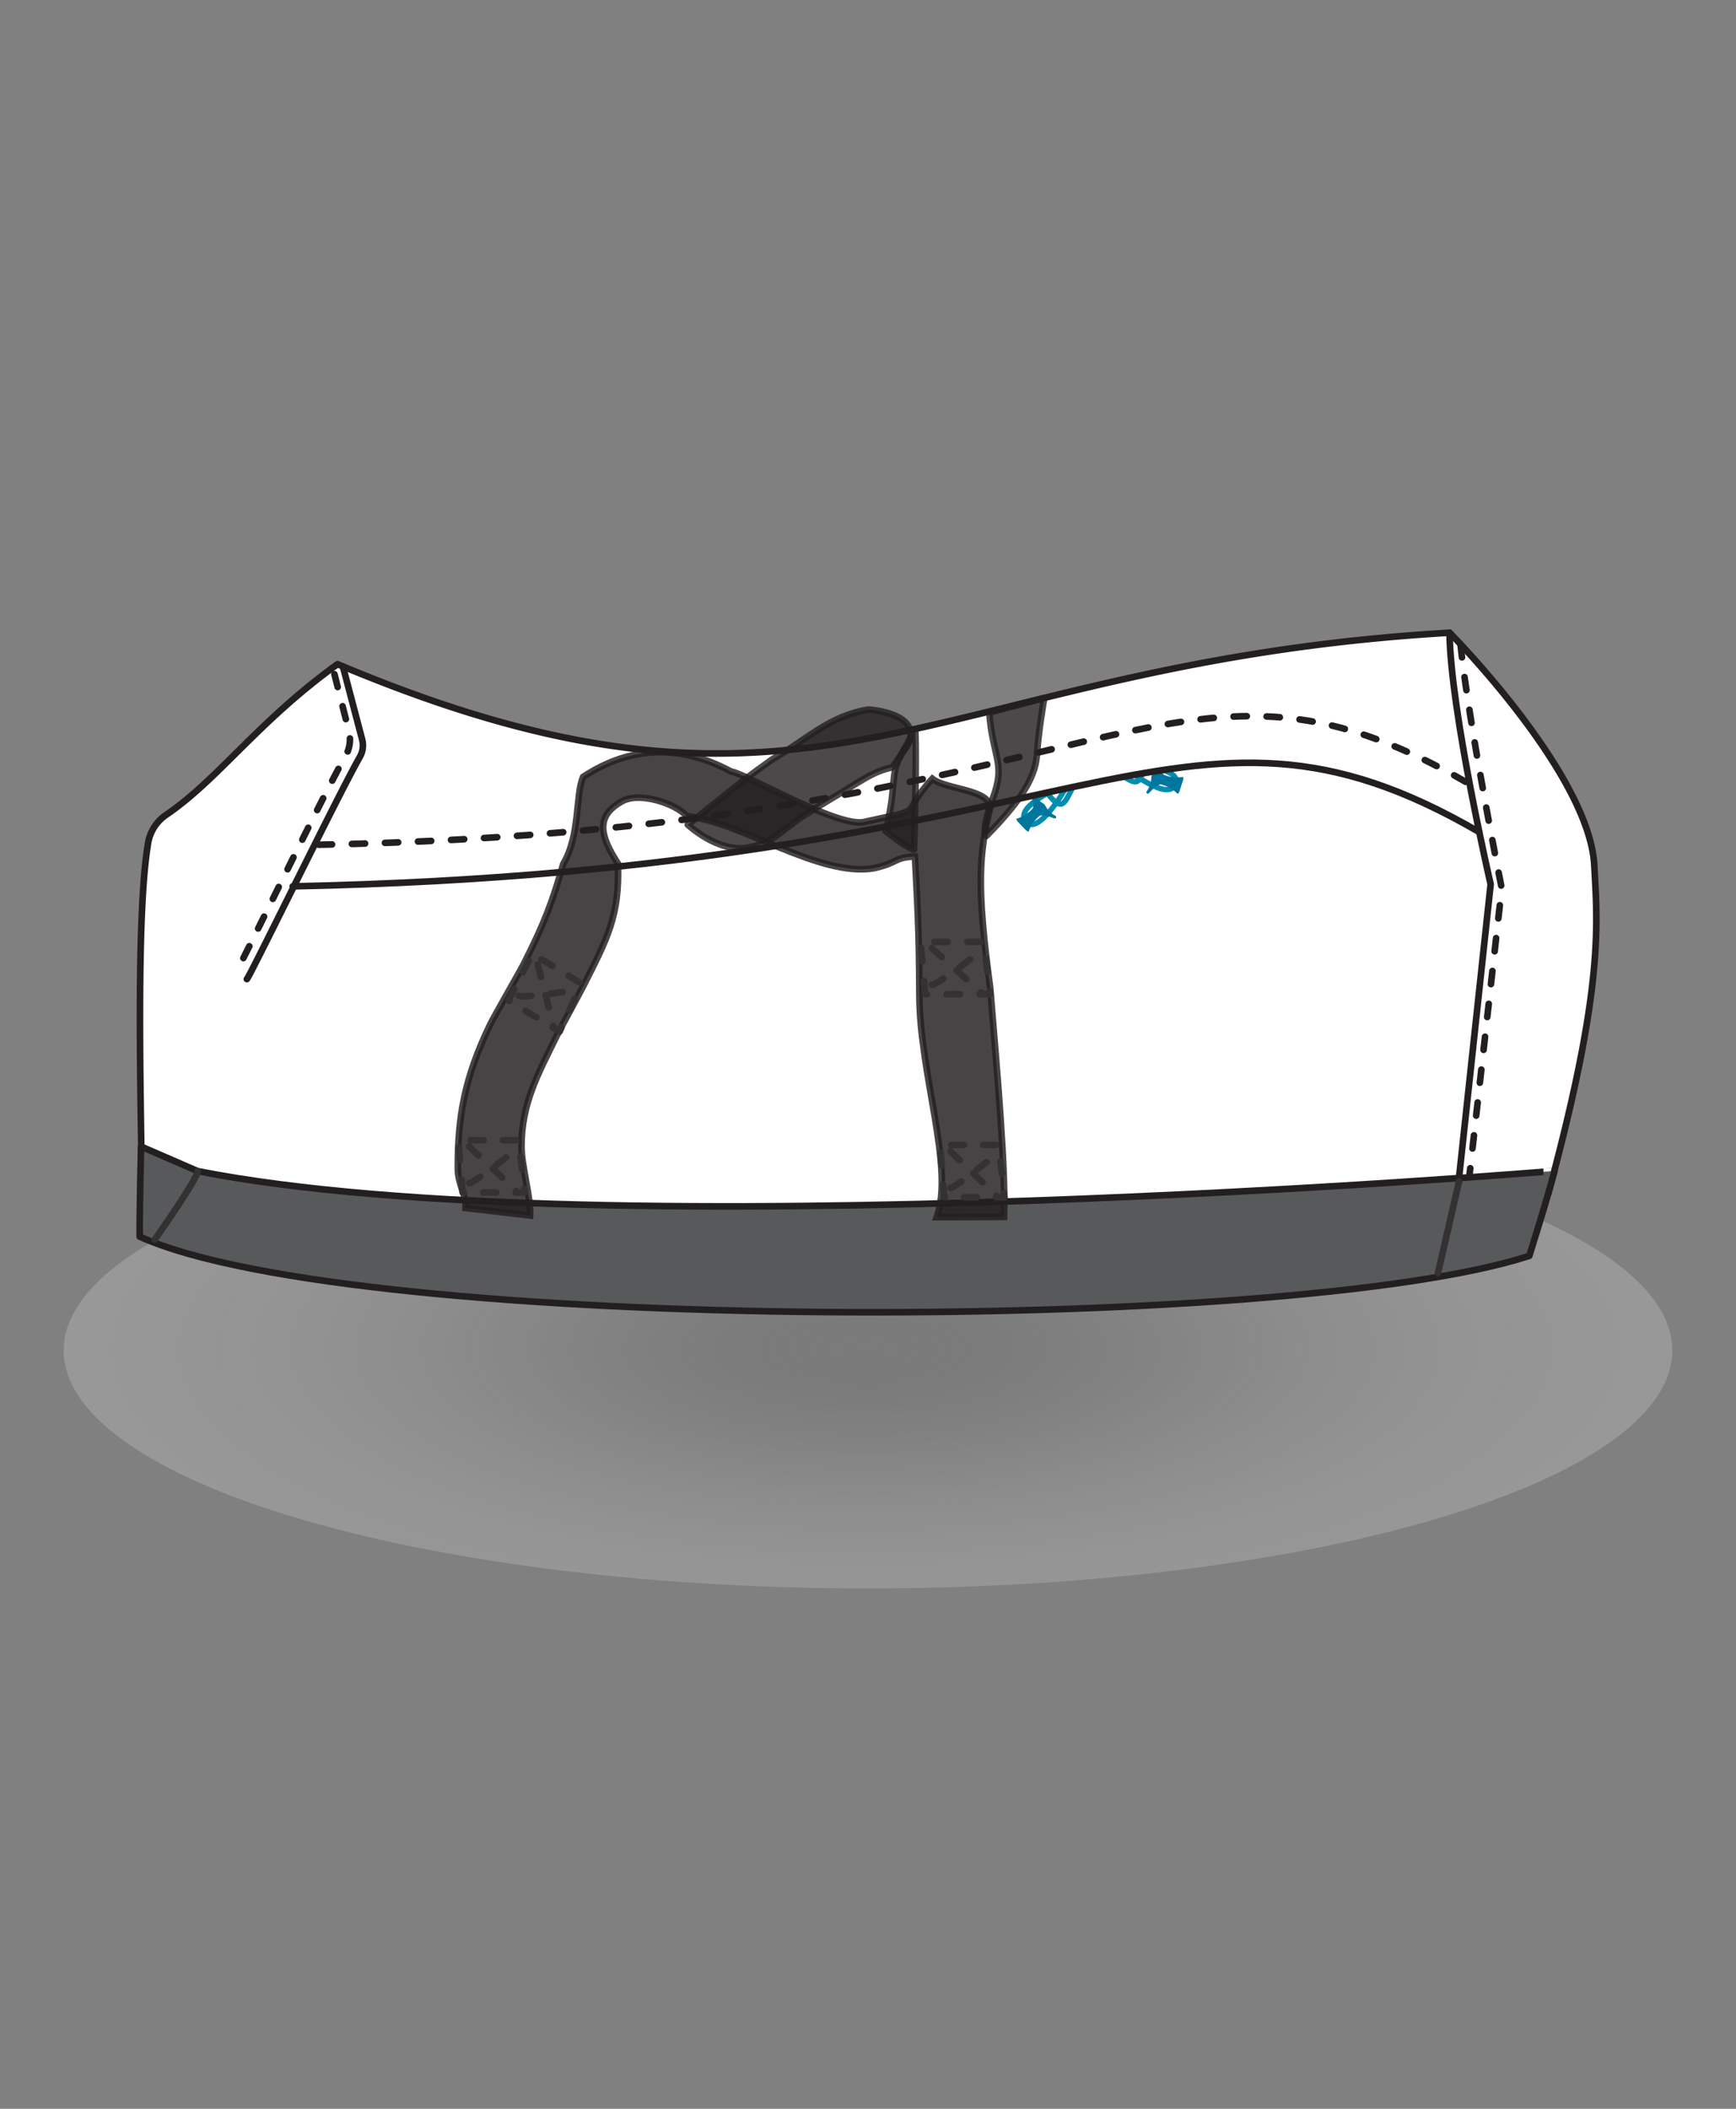 <svg id="sledge_bag" data-name="sledge bag" xmlns="http://www.w3.org/2000/svg" xmlns:xlink="http://www.w3.org/1999/xlink" viewBox="0 0 840 1020"><rect x="0" y="0" width="840" height="1020" fill="#808080" stroke="none"/><defs><style>.cls-1,.cls-12,.cls-13,.cls-14,.cls-15,.cls-7,.cls-8,.cls-9{fill:none;}.cls-1{stroke:#008db0;stroke-width:0.5px;}.cls-1,.cls-11,.cls-12,.cls-13,.cls-14,.cls-15,.cls-4,.cls-5,.cls-7,.cls-8,.cls-9{stroke-linecap:round;stroke-linejoin:round;}.cls-2{fill:#00759d;stroke:#00759d;stroke-width:0.25px;}.cls-10,.cls-2{stroke-miterlimit:10;}.cls-3{opacity:0.4;fill:url(#radial-gradient);}.cls-4,.cls-6{fill:#fff;}.cls-10,.cls-11,.cls-4,.cls-5,.cls-7,.cls-8{stroke:#231f20;}.cls-10,.cls-11,.cls-12,.cls-13,.cls-14,.cls-15,.cls-4,.cls-5,.cls-7,.cls-8,.cls-9{stroke-width:3.2px;}.cls-5{fill:#58595b;}.cls-14,.cls-8{stroke-dasharray:6.4 9.6;}.cls-12,.cls-13,.cls-14,.cls-15,.cls-9{stroke:#333132;}.cls-10,.cls-11{fill:#231f20;}.cls-10{opacity:0.83;}.cls-11{opacity:0.81;}.cls-12{stroke-dasharray:6.26 9.39;}.cls-13{stroke-dasharray:6.14 9.2;}.cls-15{stroke-dasharray:6.17 9.26;}</style><radialGradient id="radial-gradient" cx="441.92" cy="685.49" r="583.65" gradientTransform="matrix(1.05, 0, 0, 0.37, -45.51, 398.7)" gradientUnits="userSpaceOnUse"><stop offset="0.01" stop-color="#090605" stop-opacity="0.1"/><stop offset="0.07" stop-color="#363433" stop-opacity="0.17"/><stop offset="0.15" stop-color="#747272" stop-opacity="0.27"/><stop offset="0.25" stop-color="#a7a6a5" stop-opacity="0.36"/><stop offset="0.35" stop-color="#cececd" stop-opacity="0.42"/><stop offset="0.47" stop-color="#eaeaea" stop-opacity="0.47"/><stop offset="0.61" stop-color="#fafafa" stop-opacity="0.49"/><stop offset="0.84" stop-color="#fff" stop-opacity="0.5"/></radialGradient><symbol id="zip_pull_extention_3" data-name="zip pull extention 3" viewBox="0 0 3.31 8.15"><path class="cls-1" d="M1.49,3c-.17.76-1.54,4.51.17,4.6S2,3,2,3"/><path class="cls-2" d="M1.89,8A1.68,1.68,0,0,1,1,8a3.39,3.39,0,0,0,.32-1.68c-.1-.58-1.52-1-1.13-.93a2.41,2.41,0,0,0,1.41,0h.12a2.38,2.38,0,0,0,1.4,0c.39-.09-1,.35-1.12.93A3.29,3.29,0,0,0,2.31,8a1.64,1.64,0,0,1-.88,0"/><path class="cls-1" d="M1.4.25c-.18,1-.32,1.67-.49,2.3C.53,3.93.45,4.39,1.82,4.39s1-.69.63-1.81A12.09,12.09,0,0,1,1.89.25"/></symbol></defs><ellipse class="cls-3" cx="420" cy="653.2" rx="389.18" ry="115.13"/><g id="sledge_bag-2" data-name="sledge bag"><path class="cls-4" d="M749.22,577.11c27.24-100.29,23.64-130.64,22.2-158.82-2.7-44.44-70-112.25-70-112.25-252.54,14.75-303.92,113.85-538.09,15.21-38.74,27.9-57.53,55.6-82.89,72.86a20.62,20.62,0,0,0-8.78,13.68C66.23,440,67.77,515.85,68.54,566,268.29,612.07,498.23,605.77,749.22,577.11Z"/><path class="cls-5" d="M95.6,566.44,68.25,554.57s-.82,33.93-.64,43.58C172,645.24,624.19,645.24,740,607.44c5.8-18.81,8.14-26.07,12.22-41.09C752.23,566.35,290.28,604.91,95.6,566.44Z"/><use width="3.31" height="8.15" transform="translate(519.2 363.74) rotate(46.23) scale(5.23)" xlink:href="#zip_pull_extention_3"/><use width="3.31" height="8.15" transform="matrix(1.59, -4.98, 4.98, 1.59, 528.37, 375.31)" xlink:href="#zip_pull_extention_3"/><path class="cls-6" d="M567.56,371c-25,5.05-47,8.65-70.15,13.39l17.15-15c23-8.38,13.51-5.91,37.42-7.64Z"/><path class="cls-7" d="M141.63,428.72c389.09-8,427-111.58,574.15-26.25"/><path class="cls-7" d="M701.38,306c.42,37.71,19.9,121.72,19.9,121.72L706,569.5"/><path class="cls-7" d="M165.92,322.36l9.32,35.35a11.39,11.39,0,0,1-1.16,8.49c-10,17.39-53.19,106.24-54.63,107.38"/><path class="cls-8" d="M154.27,408.6c389.08-8,409.78-114.64,556.89-29.32"/><path class="cls-8" d="M706.69,311.61c3.95,38.64,19.95,118.07,19.95,118.07L711.06,568.22"/><path class="cls-8" d="M161.82,326.1l7,27.51a16.11,16.11,0,0,1-1.64,12.07c-11.32,19.7-52.26,104.58-53.66,105.69"/><path class="cls-9" d="M95.6,566.44c0,3.91-20.74,33.17-20.74,33.17"/><path class="cls-10" d="M485.85,588.61l-32.58.13c8.62-24-8.3-68.88-8.43-107.78-.11-32.78-1.07-45.39-2.13-66.64-10.23.32-7.72,2.94-19.9,5.65-26.35,4.45-63.72-22.31-90.52-25.22-5.08-5.94-23.45-12.38-32-6.77-12.52,7.31-9.47,17-1.29,29.71.88,25.42-5.2,36.39-16.74,59.22-2,4-11.29,20.85-13.27,24.91-8.39,17.29-16.74,31.81-16.64,53,0,8.77,4.66,25.21,4.18,33.13l-31.27-3.66c.41-6.65-3.69-11-3.73-19.11-.12-25.36,3.42-44.41,15.71-69.74,2.06-4.24,14.35-25.52,16.45-29.67,9.51-18.82,13.65-29.56,18.8-47.76,8.47-14.53,5.77-33.06,9.68-42.27,13.18-8.6,38.32-20.54,71.65-2.53,6.42.66,51.52,27.2,64.25,24.37,32.47-7.23,15.4-1.66,33.06-20.9,6.76,5.3,27.85,5.07,28,14-5.32,22-6.73,37.77,0,87C482.89,523.06,486.62,565.27,485.85,588.61Z"/><path class="cls-11" d="M431.71,371.15c-10.06,2.35-13.22,5.55-35,18.49s-20.32,17.53-34.75,20.3-29.18-11.06-29.18-11.06c9.07-6.69,21.23-17.74,40.65-31.43,17.43-10,27.48-21,46.62-24.24,5.05.22,27.1,3.31,18.71,18Z"/><path class="cls-11" d="M478.68,344.67c1.7,22.15,8.1,24.35,1.76,41.36s-3.11,18.25-3.11,18.25c14.12-14.32,23.56-26.86,24.36-38.83s3.6-27.83,3.6-27.83Z"/><path class="cls-11" d="M442.28,410.92s-2.39.19-13.81-9c3.84-14.54,3.24-21.4,4.66-29.71,1.93-7.27,7.66-15,9.76-19.08C443.63,369.38,442.28,410.92,442.28,410.92Z"/><line class="cls-9" x1="706" y1="571.42" x2="695.81" y2="615.67"/><polygon class="cls-12" points="223.85 576.79 221.77 551.49 250.97 551.49 253.94 576.79 223.85 576.79"/><path class="cls-12" d="M227,572.25c1.66.58,20.4-14.41,20.4-14.41"/><line class="cls-12" x1="226.98" y1="554.57" x2="250.68" y2="576.79"/><polygon class="cls-13" points="246.08 483.93 257.51 461.27 281.48 475.84 270.77 498.93 246.08 483.93"/><path class="cls-13" d="M251,481.61c1.06,1.32,24.22-2.14,24.22-2.14"/><line class="cls-13" x1="260.19" y1="466.5" x2="268.1" y2="497.31"/><polygon class="cls-14" points="447.64 480.88 445.46 455.59 475.99 455.59 479.09 480.88 447.64 480.88"/><path class="cls-14" d="M450.91,476.35c1.73.57,21.32-14.41,21.32-14.41"/><line class="cls-14" x1="450.91" y1="458.66" x2="475.69" y2="480.88"/><polygon class="cls-15" points="456.85 579.09 454.83 553.8 483.19 553.8 486.06 579.09 456.85 579.09"/><path class="cls-15" d="M459.89,574.55c1.61.58,19.8-14.4,19.8-14.4"/><line class="cls-15" x1="459.89" y1="556.87" x2="482.91" y2="579.09"/></g></svg>